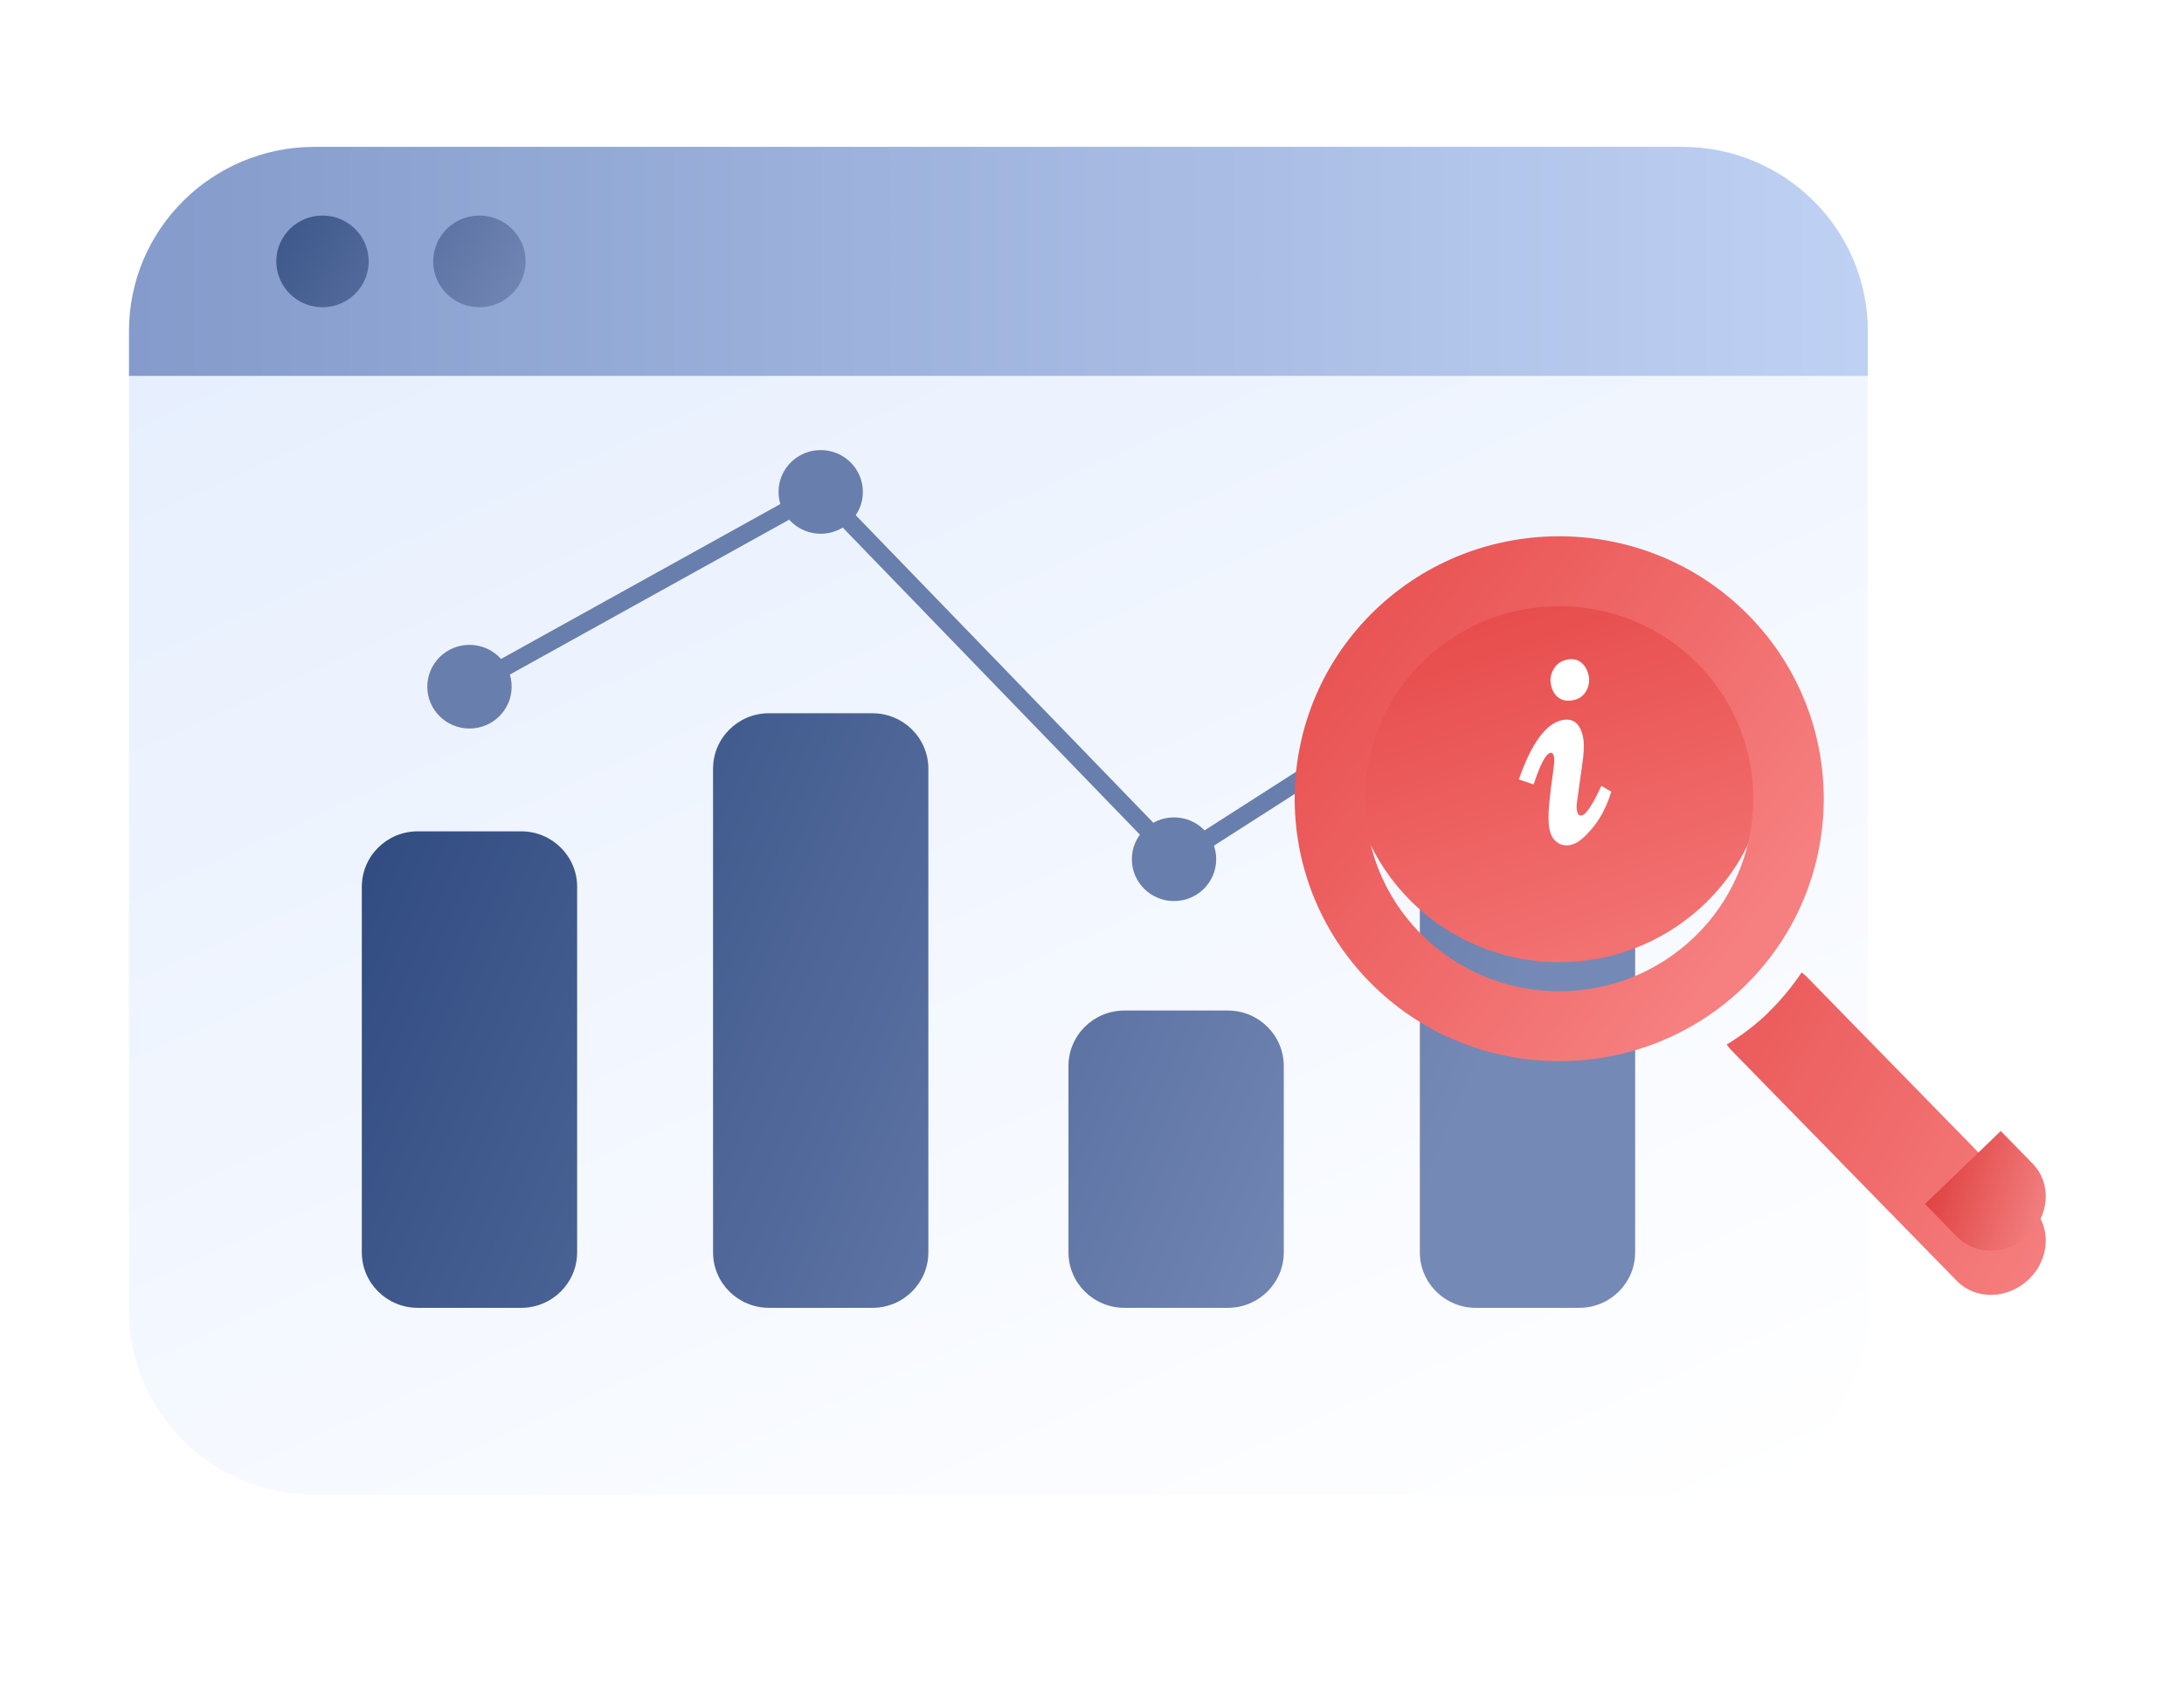 <?xml version="1.0" encoding="utf-8"?>
<svg xmlns="http://www.w3.org/2000/svg" fill="none" height="100%" overflow="visible" preserveAspectRatio="none" style="display: block;" viewBox="0 0 246 190" width="100%">
<g clip-path="url(#clip0_0_234)" id="Frame">
<g id="Layer 2">
<g filter="url(#filter0_d_0_234)" id="Vector">
<path d="M189.487 16.541H35.432C23.889 16.541 14.531 25.825 14.531 37.277V142.608C14.531 154.06 23.889 163.344 35.432 163.344H189.487C201.03 163.344 210.388 154.06 210.388 142.608V37.277C210.388 25.825 201.03 16.541 189.487 16.541Z" fill="url(#paint0_linear_0_234)"/>
</g>
<path d="M35.432 16.541H189.487C201.024 16.541 210.388 25.831 210.388 37.277V42.339H14.531V37.277C14.531 25.831 23.895 16.541 35.432 16.541Z" fill="url(#paint1_linear_0_234)" id="Vector_2"/>
<path d="M36.325 34.604C39.2 34.604 41.53 32.292 41.53 29.441C41.53 26.589 39.2 24.277 36.325 24.277C33.451 24.277 31.121 26.589 31.121 29.441C31.121 32.292 33.451 34.604 36.325 34.604Z" fill="url(#paint2_linear_0_234)" id="Vector_3"/>
<path d="M53.999 34.604C56.874 34.604 59.204 32.292 59.204 29.441C59.204 26.589 56.874 24.277 53.999 24.277C51.125 24.277 48.795 26.589 48.795 29.441C48.795 32.292 51.125 34.604 53.999 34.604Z" fill="url(#paint3_linear_0_234)" id="Vector_4"/>
<g id="Group">
<path d="M58.708 93.635H47.053C43.574 93.635 40.754 96.433 40.754 99.884V141.054C40.754 144.506 43.574 147.303 47.053 147.303H58.708C62.186 147.303 65.007 144.506 65.007 141.054V99.884C65.007 96.433 62.186 93.635 58.708 93.635Z" fill="url(#paint4_linear_0_234)" id="Vector_5"/>
<path d="M98.27 80.335H86.615C83.136 80.335 80.316 83.133 80.316 86.584V141.054C80.316 144.506 83.136 147.303 86.615 147.303H98.27C101.749 147.303 104.569 144.506 104.569 141.054V86.584C104.569 83.133 101.749 80.335 98.27 80.335Z" fill="url(#paint5_linear_0_234)" id="Vector_6"/>
<path d="M138.303 113.819H126.649C123.17 113.819 120.35 116.617 120.35 120.068V141.054C120.35 144.506 123.17 147.303 126.649 147.303H138.303C141.782 147.303 144.602 144.506 144.602 141.054V120.068C144.602 116.617 141.782 113.819 138.303 113.819Z" fill="url(#paint6_linear_0_234)" id="Vector_7"/>
<path d="M177.881 93.635H166.227C162.748 93.635 159.928 96.433 159.928 99.884V141.054C159.928 144.506 162.748 147.303 166.227 147.303H177.881C181.36 147.303 184.18 144.506 184.18 141.054V99.884C184.18 96.433 181.36 93.635 177.881 93.635Z" fill="url(#paint7_linear_0_234)" id="Vector_8"/>
<path d="M52.881 77.344L92.443 55.406L132.477 96.776L172.039 71.446" id="Vector_9" stroke="#687EAC" stroke-linecap="round" stroke-linejoin="round" stroke-width="2.02"/>
<path d="M52.88 82.056C55.504 82.056 57.63 79.947 57.63 77.344C57.63 74.742 55.504 72.632 52.88 72.632C50.257 72.632 48.131 74.742 48.131 77.344C48.131 79.947 50.257 82.056 52.88 82.056Z" fill="#687EAC" id="Vector_10"/>
<path d="M92.443 60.118C95.066 60.118 97.193 58.008 97.193 55.406C97.193 52.803 95.066 50.694 92.443 50.694C89.82 50.694 87.693 52.803 87.693 55.406C87.693 58.008 89.82 60.118 92.443 60.118Z" fill="#687EAC" id="Vector_11"/>
<path d="M132.24 101.489C134.863 101.489 136.99 99.379 136.99 96.777C136.99 94.174 134.863 92.064 132.24 92.064C129.617 92.064 127.49 94.174 127.49 96.777C127.49 99.379 129.617 101.489 132.24 101.489Z" fill="#687EAC" id="Vector_12"/>
<path d="M172.039 76.158C174.662 76.158 176.788 74.049 176.788 71.446C176.788 68.844 174.662 66.734 172.039 66.734C169.416 66.734 167.289 68.844 167.289 71.446C167.289 74.049 169.416 76.158 172.039 76.158Z" fill="#687EAC" id="Vector_13"/>
</g>
</g>
<g id="Layer 6">
<g id="Group_2">
<g id="Group_3">
<g filter="url(#filter1_d_0_234)" id="Vector_14">
<path d="M199.173 109.057C197.724 110.461 196.141 111.647 194.49 112.65C194.625 112.817 194.743 113 194.895 113.167L220.41 139.266C222.533 141.439 226.17 141.355 228.528 139.083C230.886 136.81 231.088 133.218 228.949 131.046L203.434 104.947C203.282 104.796 203.097 104.663 202.928 104.529C201.85 106.133 200.604 107.654 199.156 109.057H199.173Z" fill="url(#paint8_linear_0_234)"/>
</g>
<path d="M216.822 135.608L220.41 139.284C222.532 141.456 226.17 141.373 228.528 139.1C230.886 136.827 231.088 133.235 228.949 131.063L225.362 127.387L216.822 135.608Z" fill="url(#paint9_linear_0_234)" id="Vector_15"/>
</g>
<path d="M175.627 108.372C188.659 108.372 199.223 97.892 199.223 84.963C199.223 72.035 188.659 61.554 175.627 61.554C162.595 61.554 152.031 72.035 152.031 84.963C152.031 97.892 162.595 108.372 175.627 108.372Z" fill="url(#paint10_linear_0_234)" id="Vector_16"/>
<g filter="url(#filter2_d_0_234)" id="Vector_17">
<path d="M196.377 106.2C184.57 117.545 165.674 117.261 154.221 105.548C142.785 93.835 143.072 75.088 154.878 63.727C166.684 52.381 185.581 52.665 197.034 64.378C208.469 76.091 208.183 94.838 196.377 106.2ZM160.402 69.391C151.745 77.712 151.526 91.48 159.93 100.068C168.335 108.656 182.196 108.873 190.853 100.536C199.509 92.198 199.728 78.447 191.324 69.859C182.937 61.27 169.059 61.053 160.402 69.391Z" fill="url(#paint11_linear_0_234)"/>
</g>
<g id="Group_4">
<path d="M176.992 95.156C176.369 95.29 175.83 95.19 175.392 94.872C174.954 94.555 174.667 94.07 174.533 93.402C174.398 92.734 174.381 91.781 174.499 90.561C174.617 89.341 174.752 88.222 174.903 87.203C175.055 86.183 175.105 85.532 175.038 85.214C174.971 84.897 174.836 84.763 174.634 84.796C174.112 84.897 173.488 86.083 172.747 88.356L171.08 87.787C172.512 83.694 174.145 81.471 175.981 81.103C177.228 80.853 178.002 81.504 178.322 83.075C178.423 83.526 178.423 84.295 178.322 85.348L177.649 90.21C177.564 90.678 177.564 91.079 177.649 91.413C177.733 91.748 177.884 91.898 178.154 91.848C178.659 91.748 179.4 90.628 180.377 88.506L181.489 89.174C180.984 90.812 180.276 92.182 179.35 93.285C178.423 94.388 177.649 95.006 177.009 95.14L176.992 95.156Z" fill="white" id="Vector_18"/>
<path d="M178.945 76.074C179.063 76.676 178.978 77.261 178.675 77.812C178.372 78.364 177.884 78.731 177.193 78.865C176.502 78.999 175.963 78.898 175.525 78.564C175.088 78.23 174.835 77.745 174.7 77.127C174.565 76.509 174.667 75.924 175.003 75.356C175.323 74.788 175.829 74.437 176.486 74.303C177.142 74.169 177.698 74.27 178.119 74.637C178.54 74.988 178.81 75.456 178.928 76.058L178.945 76.074Z" fill="white" id="Vector_19"/>
</g>
</g>
</g>
</g>
<defs>
<filter color-interpolation-filters="sRGB" filterUnits="userSpaceOnUse" height="176.803" id="filter0_d_0_234" width="225.857" x="-0.469" y="6.541">
<feFlood flood-opacity="0" result="BackgroundImageFix"/>
<feColorMatrix in="SourceAlpha" result="hardAlpha" type="matrix" values="0 0 0 0 0 0 0 0 0 0 0 0 0 0 0 0 0 0 127 0"/>
<feOffset dy="5"/>
<feGaussianBlur stdDeviation="7.5"/>
<feComposite in2="hardAlpha" operator="out"/>
<feColorMatrix type="matrix" values="0 0 0 0 0.232 0 0 0 0 0.411 0 0 0 0 0.746 0 0 0 0.35 0"/>
<feBlend in2="BackgroundImageFix" mode="multiply" result="effect1_dropShadow_0_234"/>
<feBlend in="SourceGraphic" in2="effect1_dropShadow_0_234" mode="normal" result="shape"/>
</filter>
<filter color-interpolation-filters="sRGB" filterUnits="userSpaceOnUse" height="66.314" id="filter1_d_0_234" width="65.943" x="179.49" y="94.529">
<feFlood flood-opacity="0" result="BackgroundImageFix"/>
<feColorMatrix in="SourceAlpha" result="hardAlpha" type="matrix" values="0 0 0 0 0 0 0 0 0 0 0 0 0 0 0 0 0 0 127 0"/>
<feOffset dy="5"/>
<feGaussianBlur stdDeviation="7.5"/>
<feComposite in2="hardAlpha" operator="out"/>
<feColorMatrix type="matrix" values="0 0 0 0 0.962 0 0 0 0 0.135 0 0 0 0 0.135 0 0 0 0.35 0"/>
<feBlend in2="BackgroundImageFix" mode="multiply" result="effect1_dropShadow_0_234"/>
<feBlend in="SourceGraphic" in2="effect1_dropShadow_0_234" mode="normal" result="shape"/>
</filter>
<filter color-interpolation-filters="sRGB" filterUnits="userSpaceOnUse" height="89.123" id="filter2_d_0_234" width="89.594" x="130.83" y="45.402">
<feFlood flood-opacity="0" result="BackgroundImageFix"/>
<feColorMatrix in="SourceAlpha" result="hardAlpha" type="matrix" values="0 0 0 0 0 0 0 0 0 0 0 0 0 0 0 0 0 0 127 0"/>
<feOffset dy="5"/>
<feGaussianBlur stdDeviation="7.5"/>
<feComposite in2="hardAlpha" operator="out"/>
<feColorMatrix type="matrix" values="0 0 0 0 0.962 0 0 0 0 0.135 0 0 0 0 0.135 0 0 0 0.35 0"/>
<feBlend in2="BackgroundImageFix" mode="multiply" result="effect1_dropShadow_0_234"/>
<feBlend in="SourceGraphic" in2="effect1_dropShadow_0_234" mode="normal" result="shape"/>
</filter>
<linearGradient gradientUnits="userSpaceOnUse" id="paint0_linear_0_234" x1="24.392" x2="108.6" y1="19.335" y2="205.835">
<stop stop-color="#E5EEFE"/>
<stop offset="1" stop-color="white"/>
</linearGradient>
<linearGradient gradientUnits="userSpaceOnUse" id="paint1_linear_0_234" x1="14.531" x2="210.388" y1="29.44" y2="29.44">
<stop stop-color="#849BCB"/>
<stop offset="1" stop-color="#BFD1F3"/>
</linearGradient>
<linearGradient gradientUnits="userSpaceOnUse" id="paint2_linear_0_234" x1="21.268" x2="58.231" y1="20.417" y2="42.934">
<stop stop-color="#2A467C"/>
<stop offset="1" stop-color="#7589B6"/>
</linearGradient>
<linearGradient gradientUnits="userSpaceOnUse" id="paint3_linear_0_234" x1="23.901" x2="60.865" y1="11.394" y2="33.911">
<stop stop-color="#2A467C"/>
<stop offset="1" stop-color="#7589B6"/>
</linearGradient>
<linearGradient gradientUnits="userSpaceOnUse" id="paint4_linear_0_234" x1="22.985" x2="139.952" y1="107.821" y2="158.1">
<stop stop-color="#2A467C"/>
<stop offset="1" stop-color="#7589B6"/>
</linearGradient>
<linearGradient gradientUnits="userSpaceOnUse" id="paint5_linear_0_234" x1="33.681" x2="151.89" y1="88.957" y2="139.778">
<stop stop-color="#2A467C"/>
<stop offset="1" stop-color="#7589B6"/>
</linearGradient>
<linearGradient gradientUnits="userSpaceOnUse" id="paint6_linear_0_234" x1="40.097" x2="154.442" y1="91.48" y2="140.624">
<stop stop-color="#2A467C"/>
<stop offset="1" stop-color="#7589B6"/>
</linearGradient>
<linearGradient gradientUnits="userSpaceOnUse" id="paint7_linear_0_234" x1="50.437" x2="167.387" y1="69.023" y2="119.302">
<stop stop-color="#2A467C"/>
<stop offset="1" stop-color="#7589B6"/>
</linearGradient>
<linearGradient gradientUnits="userSpaceOnUse" id="paint8_linear_0_234" x1="173.343" x2="240.314" y1="85.29" y2="123.374">
<stop stop-color="#E44242"/>
<stop offset="1" stop-color="#F67F7F"/>
</linearGradient>
<linearGradient gradientUnits="userSpaceOnUse" id="paint9_linear_0_234" x1="217.943" x2="230.317" y1="132.071" y2="136.017">
<stop stop-color="#E04242"/>
<stop offset="1" stop-color="#F27F7F"/>
</linearGradient>
<linearGradient gradientUnits="userSpaceOnUse" id="paint10_linear_0_234" x1="182.165" x2="168.189" y1="105.967" y2="64.085">
<stop stop-color="#F27171"/>
<stop offset="1" stop-color="#E64848"/>
</linearGradient>
<linearGradient gradientUnits="userSpaceOnUse" id="paint11_linear_0_234" x1="139.608" x2="202.281" y1="46.005" y2="92.467">
<stop stop-color="#E44242"/>
<stop offset="1" stop-color="#F67F7F"/>
</linearGradient>
<clipPath id="clip0_0_234">
<rect fill="white" height="189.189" width="246"/>
</clipPath>
</defs>
</svg>
